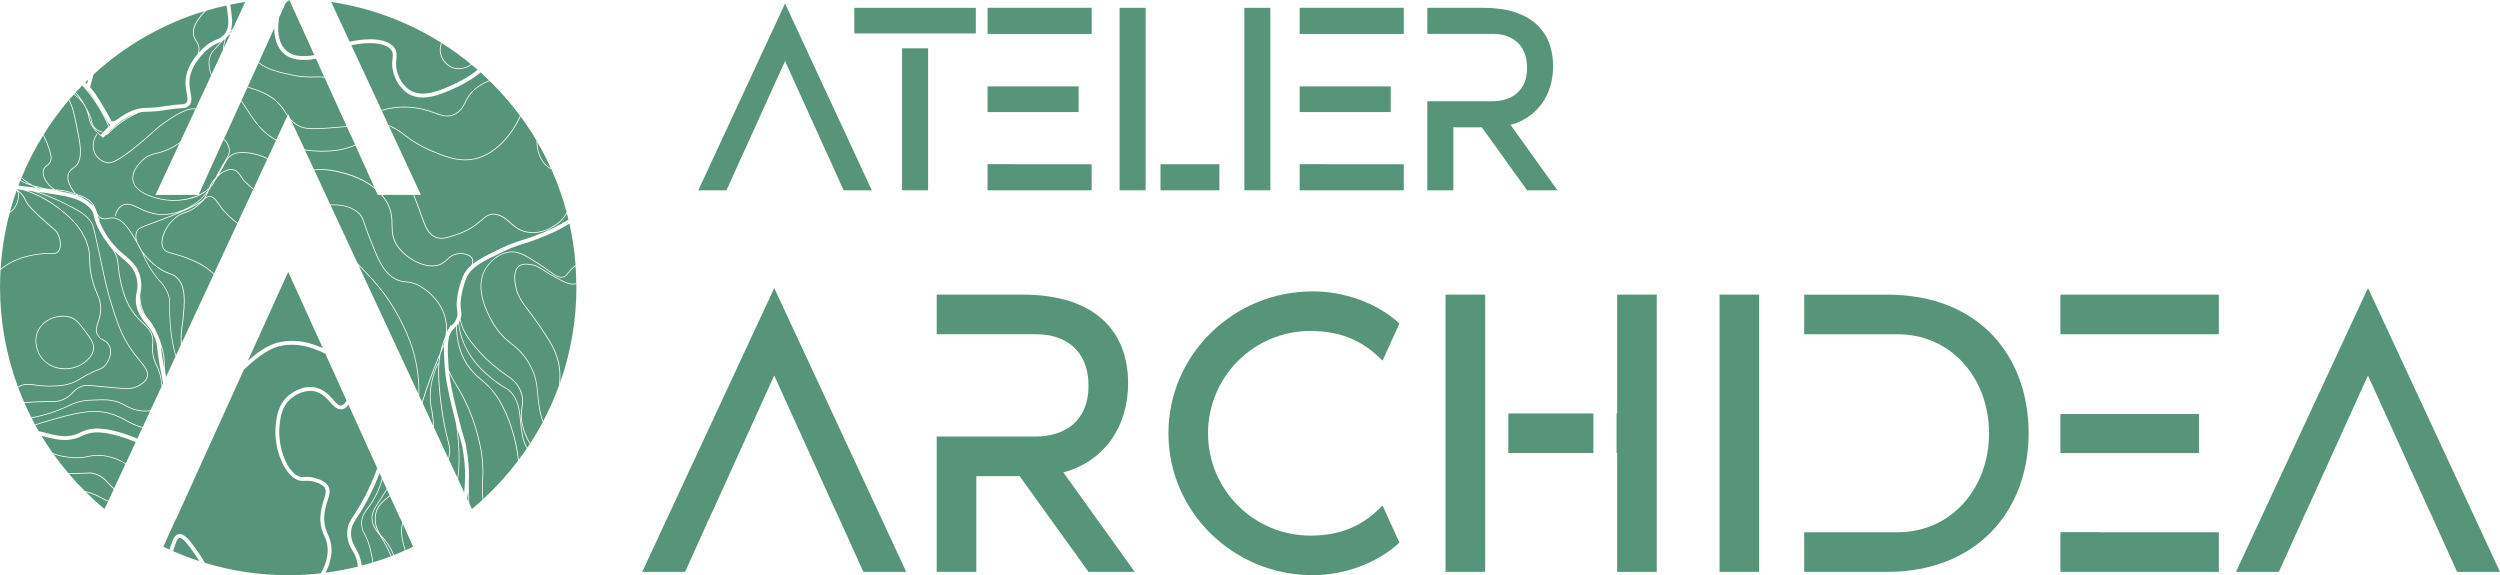 <?xml version="1.0" encoding="UTF-8"?><svg xmlns="http://www.w3.org/2000/svg" xmlns:xlink="http://www.w3.org/1999/xlink" viewBox="0 0 1123.59 258.51"><defs><style>.cls-1{fill:#57957a;}.cls-1,.cls-2{stroke-width:0px;}.cls-3,.cls-4{isolation:isolate;}.cls-2{fill:none;}.cls-5{clip-path:url(#clippath);}.cls-4{mix-blend-mode:multiply;}</style><clipPath id="clippath"><rect class="cls-2" width="259.06" height="258.5"/></clipPath></defs><g class="cls-3"><g id="Calque_2"><g id="Calque_3"><g id="Groupe_4691" class="cls-4"><g class="cls-5"><g id="Groupe_4688"><path id="Tracé_1690" class="cls-1" d="M182.28,247.26c1.13-.5,2.28-.99,3.4-1.52l-4.64-10.28c-.99,3.89.07,8,1.24,11.8"/><path id="Tracé_1691" class="cls-1" d="M167.52,234.44c.41,1.68,1.21,3.23,2.32,4.55.06.09.13.18.2.28-.59-.97-1.01-2.03-1.25-3.14-.45-1.87-.45-3.83,0-5.7.79-3.07,2.74-4.96,6.32-7.76l-1.16-2.55c-1.05,1.69-2,3.16-2.83,4.41-2.96,4.5-4.31,6.55-3.6,9.92"/><path id="Tracé_1692" class="cls-1" d="M80.5,240.05c1.17-.16,2.9.32,6.43,5.17,1.88,2.49,3.61,5.09,5.19,7.78,12.13,3.66,24.73,5.52,37.4,5.51,4.88,0,9.75-.28,14.6-.82,1.69-2.67,2.75-5.69,3.09-8.83.27-2.77-.24-5.56-1.47-8.05-1.32-2.73-1.92-5.75-1.74-8.78.19-2.51.71-4.98,1.54-7.36.89-2.82,1.3-4.36.25-5.72-1-1.02-2.25-1.76-3.63-2.13-1.63-.6-3.38-.84-5.11-.71-.64.04-1.29.02-1.93-.05-6.62-.89-12.37-13.76-11.18-25.05.36-3.5.97-9.35,5.93-13.43.96-.79,6.07-4.69,11.98-3.39,3.78.83,6.06,3.38,7.89,5.44,1.64,1.83,2.61,2.86,3.78,2.6,1.04-.4,1.85-1.23,2.22-2.27l-9.54-21.01c-1.8-.94-3.68-1.73-5.62-2.36-3.74-1.34-7.73-1.87-11.69-1.56-6.96.65-11.84,4.23-19.26,11.05l-30.48,67.18h-.12l-5.63,12.47c.92.44,1.87.84,2.81,1.26.08-.27.18-.56.26-.81,1.1-3.51,1.83-5.83,4.05-6.14"/><path id="Tracé_1693" class="cls-1" d="M146.31,257.39c4.9-.63,9.77-1.55,14.56-2.74h0c-.26-2.63-1.13-5.15-2.54-7.39-1.57-2.36-2.37-5.15-2.29-7.98.1-3.21,1.15-4.82,3.04-7.75,1.85-2.81,3.54-5.71,5.09-8.69,2.02-4.03,3.82-8.18,5.38-12.41l-12.95-28.54c-.62,1-1.59,1.73-2.72,2.03-2.22.48-3.79-1.27-5.45-3.13-1.75-1.96-3.74-4.19-6.97-4.9-5.23-1.15-9.99,2.61-10.51,3.04-4.41,3.63-4.97,9.04-5.31,12.27-1.08,10.27,4,22.39,9.69,23.15.55.05,1.1.07,1.65.03,1.96-.14,3.92.14,5.76.82,1.69.47,3.22,1.4,4.4,2.69,1.66,2.14.91,4.53.04,7.3-.79,2.24-1.28,4.57-1.46,6.93-.16,2.77.4,5.53,1.61,8.02,1.35,2.75,1.9,5.83,1.6,8.88-.3,2.94-1.2,5.79-2.63,8.37"/><path id="Tracé_1694" class="cls-1" d="M174.73,244.82c.95,1.45,1.76,3,2.42,4.61,1.62-.64,3.23-1.32,4.82-2.03-1.24-4-2.38-8.35-1.16-12.46l-.76-1.68h-.11l-4.66-10.27c-3.48,2.72-5.37,4.57-6.13,7.52-.44,1.82-.44,3.72,0,5.54.54,2.17,1.66,4.15,3.23,5.73.85.97,1.64,1.98,2.36,3.04"/><path id="Tracé_1695" class="cls-1" d="M141.13,154.95c.98.33,2.38.82,3.95,1.51l-15.55-34.26-18.13,39.96c6.16-5.38,10.83-8.26,17.33-8.86,4.2-.34,8.43.22,12.4,1.64"/><path id="Tracé_1696" class="cls-1" d="M85.54,246.24c-2.19-3.01-3.84-4.63-4.81-4.47-1.08.14-1.65,1.79-2.63,4.94-.1.32-.22.67-.32,1.01,3.86,1.68,7.81,3.18,11.86,4.49-1.28-2.05-2.69-4.02-4.1-5.96"/><path id="Tracé_1697" class="cls-1" d="M165.33,228.65c-1.44,1.96-2.39,3.25-2.62,5.85-.18,1.88.27,3.77,1.29,5.37,1.23,2.34,2.14,4.84,2.72,7.42.44,1.79.78,3.61,1.01,5.45,2.68-.83,5.32-1.74,7.92-2.73-.36-.79-.76-1.64-1.22-2.6-1.35-2.89-2.98-5.64-4.86-8.21-1.15-1.35-1.96-2.95-2.38-4.68-.74-3.51.73-5.74,3.65-10.18.85-1.3,1.85-2.83,2.95-4.6l-1.95-4.31c-.44,1.89-1.08,3.72-1.9,5.48-1.22,2.75-2.77,5.35-4.59,7.75"/><path id="Tracé_1698" class="cls-1" d="M175.98,249.87l.84-.32c-.65-1.58-1.44-3.1-2.38-4.54-.72-1.05-1.5-2.06-2.34-3.01-.34-.41-.68-.8-.99-1.2,1.37,2.06,2.58,4.22,3.63,6.45.46.96.86,1.81,1.24,2.62"/><path id="Tracé_1699" class="cls-1" d="M160.55,232.46c-1.89,2.93-2.68,4.14-2.76,6.86-.1,3.19.9,5,2.07,7.09,1.47,2.36,2.4,5.03,2.71,7.79,1.62-.43,3.24-.87,4.84-1.36-.23-1.84-.57-3.67-1.01-5.47-.57-2.56-1.48-5.03-2.7-7.35-1.04-1.66-1.5-3.61-1.32-5.56.24-2.69,1.26-4.08,2.68-6.02,1.81-2.38,3.34-4.96,4.56-7.69.89-1.87,1.55-3.83,1.98-5.86l-1.02-2.27c-1.42,3.75-3.04,7.43-4.85,11.01-1.57,3.03-3.29,5.98-5.17,8.83"/><path id="Tracé_1700" class="cls-1" d="M178.45,141.4c-5.45-9.93-11.5-16.15-16.83-21.64-.16-.17-.3-.31-.46-.47l26.94,57.91c.03-1.44.01-2.71-.03-3.75-.59-15.59-6.68-26.71-9.61-32.05"/><path id="Tracé_1701" class="cls-1" d="M206.95,143.27c.19.95.43,1.89.73,2.81.72,2.19,2.34,5.82,8,11.98,3.44,3.8,7.32,7.18,11.56,10.07,3.29,2.33,5.46,3.87,6.95,7.66.92,2.23,1.13,4.69.6,7.05-.5,2.73-.43,5.54.21,8.24.64,2.88,1.77,5.64,3.35,8.14,1.98-3.06,3.83-6.2,5.56-9.43-.48-1.4-.89-2.82-1.21-4.26-.57-2.72-.96-5.48-1.17-8.25-.42-4.42-.78-8.24-3.63-13.39-2.02-3.63-4.79-6.79-8.13-9.26-3.59-2.68-6.57-6.1-8.74-10.01-5.38-9.62-6.45-17.51-3.21-23.46,2.09-3.83,6.8-8.01,12.19-8.12h.21c3.31,0,5.96,1.64,11.13,4.85,2.12,1.31,3.85,2.57,5.24,3.59,2.94,2.14,4.72,3.42,6.66,2.82.71-.25,1.3-.74,1.66-1.4,1.03-1.44,2.31-2.7,3.77-3.71-.47-6.3-1.39-12.55-2.77-18.71-3.15,1.97-6.46,3.67-9.89,5.09-3.58,1.57-7.26,2.93-11,4.07-2.83.82-5.58,1.87-8.24,3.14l-1.21.58c-8.97,4.32-13.91,6.69-16.04,11.82-1.12,2.7-3.17,9.66-2.36,13.97.25,1.17.25,2.39,0,3.56-.05.21-.14.37-.2.56"/><path id="Tracé_1702" class="cls-1" d="M4.34,95.71c-2.17,8.21-3.53,16.62-4.06,25.1,3.09-2.45,6.63-4.27,10.42-5.36,2.9-.83,5.87-1.37,8.87-1.61,1.12-.05,2.06-.04,2.81-.03,1.75.03,2.7.04,3.5-.73,1.65-1.58,1.27-5.22-.04-7.83-.58-1.17-1.12-1.63-3.13-3.35-.47-.4-1.01-.86-1.65-1.42-6.99-6.08-8.35-8.11-8.87-8.87-.49-.71-.91-1.45-1.27-2.24-.28-.65-.66-1.24-1.13-1.77-.48-.56-1.01-1.07-1.58-1.52.72,2.12-.04,5.06-1.35,7.12-.63,1.03-1.5,1.88-2.53,2.49"/><path id="Tracé_1703" class="cls-1" d="M215.37,199.18c-1.11-5.22-2.72-10.32-4.81-15.23-1.65-3.8-3.57-7.49-5.73-11.02-1.1-1.79-2.1-3.63-3-5.53.45,3.95,1.4,8.94,3.71,18.28,1.79,7.24,2.61,9.9,3.11,11.5.41,1.25.72,2.53.92,3.82,1.02,5.54,1.39,11.18,1.11,16.81.12,2.83.19,5.64.23,8.43l1.18,2.54c1.64-1.36,3.24-2.77,4.82-4.21-.31-2.92-.36-5.86-.16-8.78.39-5.57-.07-11.18-1.36-16.61"/><path id="Tracé_1704" class="cls-1" d="M48.54,225.42c-1.25-.56-2.28-1.09-3.24-1.59-2.11-1.19-4.37-2.1-6.72-2.69,2.7,2.66,5.48,5.23,8.39,7.65l1.57-3.37Z"/><path id="Tracé_1705" class="cls-1" d="M48.77,217.49c-1.66-1.79-3.38-3.64-6.75-4.53-.89-.23-1.81-.28-2.72-.16-1.14.06-2.87.15-6.07.17h-2.27c2.27,2.66,4.64,5.22,7.12,7.69h0c2.59.59,5.07,1.55,7.38,2.86.95.5,1.98,1.03,3.23,1.59l2.47-5.31c-.85-.71-1.65-1.48-2.39-2.31"/><path id="Tracé_1706" class="cls-1" d="M209.94,224.17l.6,1.28c-.03-1.54-.06-3.09-.11-4.64-.12,1.1-.29,2.23-.49,3.36"/><path id="Tracé_1707" class="cls-1" d="M36.73,195.97c-3.09,1.54-6.59,2.11-10.01,1.62-2.2-.26-4.38-.71-6.51-1.34-.56-.15-1.08-.29-1.6-.42,1.6,2.64,3.26,5.23,5.03,7.74.09.04.18.06.27.1,2.48.94,5.08,1.52,7.73,1.73,2.68.33,5.39.19,8.02-.42,2.11-.51,4.29-.64,6.44-.38,3.46.37,6.79,1.49,9.78,3.26.22.12.44.24.67.35l4.44-9.53c-4.61-1.89-10.59-3.93-15.76-4.29-2.92-.29-5.87.26-8.49,1.59"/><path id="Tracé_1708" class="cls-1" d="M46.07,204.93c-2.12-.25-4.26-.13-6.33.38-2.66.61-5.41.76-8.12.42-2.6-.2-5.16-.76-7.6-1.67,2.1,2.95,4.32,5.8,6.67,8.55.78,0,1.61.01,2.55,0,3.19-.02,4.91-.11,6.05-.17.95-.13,1.91-.07,2.83.17,3.47.91,5.22,2.8,6.91,4.62.71.79,1.47,1.53,2.28,2.22l5.09-10.94c-.23-.12-.46-.24-.69-.36-2.95-1.76-6.24-2.86-9.65-3.23"/><path id="Tracé_1709" class="cls-1" d="M257.55,127.86c-2.33,0-4.44-1.14-8.36-3.26-1.92-1.04-3.33-1.96-4.59-2.77-2.34-1.53-3.89-2.53-6.6-2.83-1.38-.15-3.27-.36-4.69.77-2.39,1.9-1.77,6.24-1.54,7.87.71,5.02,2.96,7.99,6.37,12.49,1.43,1.9,3.06,4.04,4.85,6.71l.03.05c3.81,5.7,5.72,8.56,7.22,12.84,1.41,3.96,1.91,8.19,1.46,12.38,4.89-13.85,7.38-28.44,7.36-43.13,0-.44-.03-.87-.03-1.31-.3.08-.6.14-.91.17-.19.01-.39.02-.57.02"/><path id="Tracé_1710" class="cls-1" d="M199.56,155.45c-.48,1.08-.96,2.15-1.42,3.23-.03.11-.06.23-.08.34-.44,2.06-1.78,8.35.8,25.64.63,4.56,1.53,9.08,2.7,13.53.73,2.79,1,3.83.52,6.6-.09.52-.23,1.09-.37,1.65l3.88,8.33c.95-6.36.73-14.56-.67-24.59-.31-1.18-.64-2.51-1.04-4.09-3.01-12.17-3.74-17.06-4.04-21.84-.2-3.18-.37-6.16-.27-8.81"/><path id="Tracé_1711" class="cls-1" d="M205.3,146.33c.12,6.79,1.71,12.63,4.77,17.37,1.75,2.59,3.88,4.89,6.33,6.83,3.23,2.57,5.99,5.7,8.13,9.24,2.37,4.06,4.26,8.39,5.64,12.89,1.48,4.54,2.48,9.23,2.97,13.98,1.25-1.66,2.45-3.35,3.62-5.06-1.02-1.74-1.73-3.64-2.11-5.63-.41-2.16-.7-4.35-.87-6.54-.48-4.99-.94-9.71-4.7-13.45-.56-.57-1.21-1.05-1.92-1.4-.99-.54-1.95-1.14-2.87-1.79-8.65-5.94-14.34-13-16.93-20.97-.66-2.09-1.12-4.24-1.38-6.42-.2.33-.43.64-.66.94"/><path id="Tracé_1712" class="cls-1" d="M255.18,123.1c-.41.71-1.06,1.25-1.83,1.51-2.11.66-3.94-.67-6.97-2.87-1.46-1.06-3.11-2.26-5.22-3.57-5.12-3.17-7.75-4.8-10.96-4.8h-.19c-5.26.11-9.86,4.19-11.9,7.94-3.18,5.83-2.1,13.61,3.21,23.12,2.15,3.88,5.1,7.26,8.65,9.92,3.38,2.5,6.18,5.69,8.21,9.36,2.89,5.21,3.25,9.06,3.67,13.52.21,2.76.6,5.5,1.17,8.21.29,1.32.65,2.63,1.08,3.92,2.76-5.21,5.16-10.61,7.17-16.15h0c.3-4.01.58-7.8-1.36-13.37-1.48-4.24-3.38-7.09-7.18-12.76l-.03-.04c-1.78-2.66-3.4-4.81-4.84-6.7-3.44-4.54-5.71-7.54-6.44-12.65-.24-1.69-.88-6.17,1.67-8.19,1.53-1.21,3.58-.99,4.94-.84,2.78.31,4.36,1.33,6.75,2.88,1.24.81,2.65,1.73,4.56,2.76,3.87,2.09,5.95,3.21,8.2,3.21.18,0,.36,0,.54-.02.31-.03.62-.09.93-.18-.03-2.59-.15-5.17-.33-7.72-.74.53-1.43,1.13-2.07,1.77-.52.55-1.01,1.13-1.45,1.74"/><path id="Tracé_1713" class="cls-1" d="M199.74,153.13c-.42,1.17-.78,2.34-1.1,3.53.32-.73.63-1.46.97-2.19.03-.46.08-.9.13-1.34"/><path id="Tracé_1714" class="cls-1" d="M203.83,147.85c-3.12,2.82-2.71,9.37-2.28,16.3.04.67.1,1.34.16,2.03.96,2.28,2.1,4.48,3.42,6.57,2.17,3.55,4.1,7.24,5.75,11.06,2.1,4.93,3.71,10.05,4.83,15.29,1.3,5.46,1.76,11.1,1.37,16.7-.19,2.83-.14,5.67.14,8.49,5.71-5.27,10.93-11.04,15.61-17.24-.48-4.86-1.48-9.65-3-14.29-1.37-4.47-3.25-8.77-5.61-12.82-2.12-3.5-4.85-6.6-8.06-9.15-2.48-1.96-4.63-4.28-6.4-6.9-3.04-4.71-4.64-10.49-4.81-17.18-.36.4-.74.77-1.14,1.13"/><path id="Tracé_1715" class="cls-1" d="M201.21,198.28c-1.17-4.47-2.07-9-2.71-13.57-1.62-10.89-1.7-17.44-1.42-21.32-1.43,2.94-2.46,6.06-3.06,9.28-.71,3.85-.64,7.8.2,11.62.5,2.55.75,5.14.77,7.74l6.46,13.9c.09-.4.2-.82.26-1.19.47-2.7.2-3.72-.51-6.46"/><path id="Tracé_1716" class="cls-1" d="M205.82,215.32l2.79,6c.74-6.68.49-13.42-.75-20.03-.19-1.22-.48-2.43-.87-3.6-.3-.97-.73-2.35-1.4-4.87,1.12,9.1,1.19,16.59.23,22.49"/><path id="Tracé_1717" class="cls-1" d="M190.01,180.72c-.04.13-.07.24-.11.37l4.74,10.19c-.06-2.32-.32-4.64-.75-6.93-.84-3.86-.91-7.85-.19-11.74.62-3.36,1.71-6.62,3.23-9.68l.2.1c.1-1.2.23-2.12.35-2.83-2.84,6.71-5.33,13.56-7.46,20.53"/><path id="Tracé_1718" class="cls-1" d="M206.25,144.94c.25,2.3.73,4.56,1.43,6.76,2.57,7.9,8.22,14.89,16.8,20.79.92.64,1.87,1.23,2.84,1.77.75.37,1.42.87,2,1.46,3.85,3.83,4.31,8.61,4.8,13.66.17,2.18.46,4.35.87,6.5.36,1.89,1.03,3.7,1.99,5.37.39-.57.77-1.15,1.14-1.73-1.64-2.57-2.82-5.41-3.47-8.39-.65-2.74-.72-5.59-.21-8.36.51-2.3.31-4.7-.58-6.87-1.46-3.69-3.59-5.21-6.83-7.5-4.26-2.9-8.16-6.29-11.61-10.11-5.7-6.22-7.33-9.89-8.07-12.11-.25-.77-.43-1.56-.61-2.34-.14.37-.3.74-.49,1.09"/><path id="Tracé_1719" class="cls-1" d="M20.98,74.28c.77-.49,1.35-1.23,1.65-2.09.35-1.05.33-2.15-.8-5.51-.59-1.83-1.33-3.62-2.21-5.33-.09-.18-.17-.33-.25-.49-3.73,6.01-6.95,12.32-9.65,18.87,1.53,1.34,3.2,2.52,4.98,3.51,1.07.31,2.18.6,3.31.89,2,.53,4.05.86,6.11.99-3.08-2.03-5.69-6.03-4.72-8.91.29-.8.84-1.47,1.56-1.93"/><path id="Tracé_1720" class="cls-1" d="M49.69,58.7c.33-.32.69-.67,1.09-1.04,2.84-2.48,5.98-4.6,9.33-6.33-3.79,1.46-7.83,4.41-12.07,8.83.58-.45,1.13-.94,1.65-1.47"/><path id="Tracé_1721" class="cls-1" d="M48.44,54.94c-.35-.8-1.66-3.17-3.15-5.69,1.41,2.42,2.66,4.93,3.74,7.51.23-.22.46-.43.69-.64-.57-.2-1.04-.63-1.28-1.19"/><path id="Tracé_1722" class="cls-1" d="M29.3,91.37c6.31,3.22,9.79,4.99,12.12,8.9.69,1.17,1.49,4.8,3.23,12.9.47,2.21.81,3.8,1.09,5.16.44,2.11.75,3.64,1.32,6.08l.23.99c.52,2.28,1.3,5.72,2.18,8.64,2.8,9.31,5.02,16.66,10.42,24.04,1.01,1.38,2.02,2.6,2.9,3.68,2.48,3.01,4.28,5.2,3.55,7.71-.66,2.28-2.98,3.53-4.1,4.12-2.86,1.53-5.39,1.37-11.35.82-2.83-.26-5-.47-6.68-.63-5.16-.5-5.71-.55-6.9-.18-1.76.54-3.33,1.57-4.52,2.98-1.37,1.57-3.13,2.76-5.11,3.45-1.57.55-3.24.76-4.9.62-1.57,0-3.71,0-7.19.19-1.75.09-3.26.18-4.6.27.97,2.2,2,4.37,3.08,6.5,1.86-.35,3.92-.81,6.28-1.48,3.47-.97,6.85-2.23,10.11-3.77,3.09-1.62,6.51-2.53,10-2.66,6.1-.3,10.12-.51,14.54,1.62.49.24.97.49,1.47.77,2.22,1.36,4.71,2.19,7.3,2.43,1.3.13,2.6.08,3.88-.17l4.94-10.61c-.1-1.98-.43-3.95-.97-5.86-.38-1.27-.87-2.5-1.45-3.69-.96-1.86-1.56-3.89-1.77-5.98-.15-1.22-.14-2.46.03-3.68.15-.9.13-1.83-.03-2.73-.53-2.9-2.12-4.4-4.13-6.28-1.39-1.26-2.69-2.62-3.86-4.08-4.29-5.45-5.59-11.4-6.46-15.33-.43-2-.73-4.02-.9-6.06-.28-2.83-.49-4.88-2.28-7.54-.43-.63-.89-1.23-1.38-1.81-.44-.54-.9-1.1-1.39-1.81-.97-1.31-1.85-2.67-2.65-4.08-1.43-2.38-2.49-4.95-3.15-7.64-.26-1.63-1.08-3.12-2.32-4.2-4.22-4.04-10.65-5.08-23-6.71,4.27,1.38,8.43,3.09,12.43,5.12"/><path id="Tracé_1723" class="cls-1" d="M42.18,92.92c-.09-.17-.15-.34-.26-.51-1.51-2.48-3.93-3.63-7.16-4.75.15.15.3.3.46.43,2.17.8,4.15,2.02,5.84,3.6.4.38.77.79,1.12,1.22"/><path id="Tracé_1724" class="cls-1" d="M38.59,39.69c-.34-.37-.69-.74-1.06-1.12.35.39.69.79,1.04,1.19l.02-.07"/><path id="Tracé_1725" class="cls-1" d="M34.16,41.6c2.86,2.95,4.69,6.79,6.03,9.59.15.31.29.61.43.9.26.61.46,1.25.59,1.9.19,1.38.81,2.67,1.78,3.67.89.79,1.97,1.33,3.14,1.57l-.08.34c-1.22-.25-2.36-.82-3.29-1.65-1.02-1.05-1.68-2.4-1.88-3.85-.12-.63-.31-1.24-.57-1.83-.14-.29-.28-.59-.43-.89-.05-.09-.1-.21-.15-.31.11.42.23.85.33,1.27.36,2.3,1.38,4.44,2.94,6.16l.34.37c.56.67,1.21,1.25,1.94,1.72,1.17-1.3,2.33-2.46,3.47-3.55-1.25-3.03-2.73-5.97-4.43-8.77-1.7-2.77-3.61-5.41-5.71-7.89l-.2-.05.03-.14c-.44-.52-.88-1.04-1.34-1.53-.06-.07-.12-.13-.18-.19-.98,1-1.94,2.02-2.89,3.06.04.04.07.07.11.11"/><path id="Tracé_1726" class="cls-1" d="M189.75,129.41c-2.19-1.52-4.75-2.41-7.41-2.57-2.26-.09-4.45-.88-6.25-2.26-4.54-3.32-6.53-8.41-10.5-18.55-.83-2.13-1.38-3.74-1.83-5.03-.96-2.8-1.36-3.96-2.94-5.35-3.61-3.17-8.71-3.53-12.23-3.39l12.12,26.06,1.14,1.18c5.36,5.51,11.43,11.75,16.89,21.72,2.95,5.37,9.07,16.53,9.66,32.2.05,1.2.06,2.72,0,4.45l1.27,2.72c2.3-7.5,5.01-14.86,8.13-22.05.55-2.43,1.29-4.82,2.22-7.13.08-.34.18-.65.28-.96.31-2.23.25-4.5-.18-6.71-1.61-7.96-7.79-12.68-10.37-14.35"/><path id="Tracé_1727" class="cls-1" d="M50.02,54.24c.1.22.2.27.31.3.81,0,1.59-.29,2.2-.82l.03.04c4.65-3.54,9.09-5.32,13.22-5.28,2.87-.04,5.73-.31,8.55-.8,2.47-.42,4.97-.69,7.47-.81.67.03,1.32-.18,1.85-.58.87-.78.65-2.23.24-4.53-.31-1.47-.48-2.96-.53-4.46-.04-5.4,2.85-10.01,5.49-13.1.32-.81.46-1.68.42-2.56-.1-1.14-.52-2.22-1.22-3.13-.54-.74-.94-1.58-1.19-2.46-.89-3.55,1.8-7.08,3.24-8.98.57-.75,1.2-1.45,1.89-2.1-18.58,5.63-35.65,15.37-49.95,28.5-.51,1.89-1.02,3.79-1.55,5.73.83.95,1.56,1.84,2.13,2.62,2.7,3.99,5.17,8.13,7.39,12.41"/><path id="Tracé_1728" class="cls-1" d="M36.24,44.76c-.69-1.04-1.47-2.01-2.32-2.91-.03-.04-.06-.06-.1-.1-.17.19-.34.37-.51.56,1.06.72,2.04,1.54,2.94,2.45"/><path id="Tracé_1729" class="cls-1" d="M103.28,67.42c.09,1.36-.31,2.32-1.34,4.1.51-.72,1.14-1.34,1.88-1.83,2.18-1.44,5.37-1.72,9.77-.83,2.33.45,4.59,1.22,6.7,2.31l3.75-8.05c-1.46-.81-2.86-1.75-4.17-2.79-3.9-3.15-6.37-6.94-11.28-14.5-.08-.11-.14-.22-.22-.33l-6.92,15.25h-.06l-.73,1.63c1.46,1.3,2.4,3.09,2.62,5.04"/><path id="Tracé_1730" class="cls-1" d="M100.44,74.06c-.14.23-.25.43-.4.68-1.07,1.83-1.8,3.17-2.34,4.21,1.24-2.09,2.03-3.54,2.04-3.57.19-.36.37-.7.54-1.02.06-.11.11-.19.16-.3"/><path id="Tracé_1731" class="cls-1" d="M24.78,85.51c-.42-.03-.84-.05-1.28-.09.53.08,1.05.16,1.56.24-.1-.05-.19-.1-.28-.15"/><path id="Tracé_1732" class="cls-1" d="M104.74,76.09c1.85.33,2.87,1.86,3.87,3.33.52.85,1.14,1.63,1.84,2.33,1.16,1.06,2.31,2.11,3.46,3.12l6.23-13.39c-2.09-1.07-4.32-1.84-6.62-2.28-4.29-.87-7.41-.61-9.51.78-1.54,1.02-2.21,2.27-3.42,4.54-.17.32-.35.66-.54,1.02-.01.02-.65,1.19-1.65,2.9,1.47-1.22,3.85-2.8,6.35-2.35"/><path id="Tracé_1733" class="cls-1" d="M135.3,56.83c3.18,1.34,8.53.89,19.19-.01.46-.04.86-.08,1.28-.12l-9.89-21.79c-1.37-.19-2.75-.24-4.12-.15-3.55.16-7.11-.13-10.58-.89-5.33-1.13-11.18-2.4-14.99-5.58l-4.82,10.61c.74.33,1.57.6,2.49.91,2.14.65,4.22,1.51,6.19,2.57,3.52,1.88,6.44,4.71,8.43,8.16.27.42.54.83.82,1.23l.22-.48.95,2.05c1.29,1.54,2.95,2.74,4.82,3.48"/><path id="Tracé_1734" class="cls-1" d="M6.58,93.04c1.4-2.2,2.16-5.41,1.05-7.41-.04-.03-.09-.07-.14-.11-1.13,3.18-2.14,6.41-3.03,9.69.86-.56,1.58-1.3,2.12-2.17"/><path id="Tracé_1735" class="cls-1" d="M68.74,158.16c.21,2.05.8,4.04,1.74,5.87.59,1.2,1.08,2.45,1.47,3.74.49,1.74.8,3.52.93,5.31l.41-.89c-.49-2.38-.98-5.03-1.56-8.22-.63-3.46-.87-5.62-1.04-7.2-.09-1.89-.54-3.75-1.31-5.48-.92-2.1-2.17-4.04-3.72-5.73-1.5-1.62-2.69-3.5-3.52-5.54-1.16-2.71-1.41-5.71-.72-8.57.52-2.24.48-4.57-.11-6.79-1.11-4.16-3.36-6.07-6.22-8.49-1.15-.98-2.42-2.06-3.75-3.41,1.56,2.5,1.78,4.51,2.05,7.23.17,2.02.47,4.03.9,6.02.86,3.9,2.15,9.8,6.39,15.19,1.17,1.45,2.45,2.8,3.83,4.04,2.06,1.93,3.69,3.46,4.24,6.47.17.94.19,1.89.03,2.83-.17,1.2-.18,2.41-.03,3.61"/><path id="Tracé_1736" class="cls-1" d="M76.77,146.92c.35,4.34,1.12,8.63,2.32,12.81l2.24-4.82c-.1-1.32-.13-2.64-.09-3.96.03-1.37.16-2.74.39-4.1.13-.82.27-1.74.41-3.14.71-7.15,1.32-13.3-1.58-17.55-1-1.48-2.5-2.54-4.23-2.99-2.24-.78-4.32-1.93-6.18-3.4-2.09-1.65-3.97-3.54-5.62-5.63.12.27.23.54.34.79.64,1.6,1.42,3.14,2.32,4.61,1.39,2.37,3.01,4.61,4.84,6.66,1.29,1.36,2.37,2.91,3.2,4.59,1.32,2.71,1.3,4.22,1.28,7.21-.05,2.98.07,5.95.34,8.92"/><path id="Tracé_1737" class="cls-1" d="M67.62,145.21c-.4-.56-.78-1.02-1.13-1.45-.85-.95-1.56-2.02-2.1-3.18-.84-1.8-1.38-3.73-1.61-5.7.02,1.55.35,3.08.97,4.5.76,1.87,1.86,3.58,3.24,5.06.2.24.42.5.63.76"/><path id="Tracé_1738" class="cls-1" d="M73.22,159.02c-.24-1.23-.58-2.47-.95-3.71.05.4.1.81.15,1.29.17,1.56.41,3.68,1.02,7.06.09.51.17.96.26,1.44-.07-.92-.07-1.56-.07-2.14.02-1.32-.12-2.64-.41-3.93"/><path id="Tracé_1739" class="cls-1" d="M43.09,59.08l-.34-.36c-1.6-1.77-2.65-3.97-3.03-6.33-.25-1.15-.59-2.27-1.02-3.37-1.21-2.65-3.15-4.9-5.6-6.48-.68.75-1.35,1.51-2.02,2.28,1.72,2.64,2.6,6.97,3.93,13.72,1.25,6.35,2.54,12.9-.85,16.23-.39.37-.81.71-1.25,1.01-.85.5-1.52,1.25-1.92,2.14-1.08,2.67.79,5.74,1.58,7.05.46.75.99,1.45,1.59,2.1,3.67,1.23,6.38,2.39,8.06,5.15.48.82.87,1.69,1.16,2.6.46,1.29.82,2.31,1.99,2.96.92.46,1.98.54,2.95.21.85-.21,1.73-.29,2.6-.23,4.11.39,7.03,4.7,10.17,10.05-.32-1.15-.29-2.38.09-3.51.67-1.78,2.09-2.31,7.4-4.25,1.13-.42,2.43-.89,3.95-1.47,4.66-1.76,8.13-3.19,10.76-4.37-3.83,1.84-8.08,2.63-12.32,2.3-3.01-.43-5.92-1.39-8.6-2.83-2.87-1.37-5.14-2.45-7.36-1.21-1.46.82-2.51,2.4-3.13,4.71l-.33-.09c.64-2.4,1.75-4.06,3.3-4.93,2.38-1.33,4.72-.22,7.68,1.2,2.64,1.43,5.51,2.37,8.48,2.8,7.91.86,17.69-3.69,22.33-10.37.07-.09.12-.18.19-.27l.1-.25c-4.11,3.67-10.22,4.98-15.45,4.98-1.06,0-2.13-.06-3.18-.17-4.87-.52-14.37-3.07-15.41-8.97-.34-1.91.09-5.03,4.06-8.99,2.34-2.34,4.3-2.82,6.77-3.44,2.72-.58,5.32-1.6,7.72-3.01,1-.58,1.95-1.23,2.87-1.94l6.8-14.61c-1.66-.24-4.7.02-11.89,4.8-2.7,1.79-5.24,3.81-7.6,6.02-1.58,1.41-3.36,3.01-6.03,5.21-8.32,6.84-11.53,8.21-13.5,8.21-.38,0-.75-.05-1.11-.14-2.8-.76-4.99-2.95-5.75-5.74-.58-2.58.02-5.29,1.64-7.38l.27.21c-1.56,2.01-2.13,4.6-1.58,7.08.75,2.67,2.83,4.75,5.5,5.49,1.79.44,4.36.18,14.31-7.99,2.67-2.2,4.45-3.79,6.02-5.2,2.38-2.23,4.93-4.25,7.64-6.05,7.34-4.88,10.47-5.1,12.17-4.85h.07s6.96-14.96,6.96-14.96c-1.17-2.57-1.45-5.46-.8-8.21.54-1.89,2.17-3.7,5.29-6.9-.42.2-.83.38-1.25.54-1.65.6-3.19,1.5-4.52,2.65-2.01,1.68-8.58,7.73-8.52,15.39.05,1.4.21,2.79.5,4.16.43,2.4.84,4.67-.78,6.13-.83.69-1.88,1.05-2.96,1.02-2.44.12-4.86.38-7.27.79-2.92.52-5.87.79-8.84.82h-.24c-1.01.01-2.01.14-2.99.37-.11.04-.22.08-.32.12-4.07,1.84-7.84,4.26-11.19,7.2-.4.36-.76.71-1.09,1.03-.75.86-1.67,1.57-2.7,2.08-.3.33-.6.62-.9.96l-1.29-1.15h.01c-.73-.5-1.39-1.08-1.96-1.75"/><path id="Tracé_1740" class="cls-1" d="M94.19,88.14h.09c1.83.05,2.98,1.72,4.44,3.84.41.6.84,1.21,1.31,1.85,2.01,2.37,4.28,4.5,6.76,6.36l6.97-14.98c-1.17-1.04-2.35-2.12-3.54-3.2-.72-.72-1.36-1.52-1.89-2.39-1-1.48-1.94-2.88-3.64-3.19-2.85-.53-5.6,1.82-6.84,2.95-.51.87-1.09,1.81-1.73,2.83-.23.47-.52.91-.85,1.32-.47.71-.95,1.43-1.44,2.16-.44,1.19-1.02,2.32-1.72,3.37.55-.56,1.3-.89,2.08-.92"/><path id="Tracé_1741" class="cls-1" d="M246.96,75.31c.21.13.41.2.61.3-1.83-4.04-3.86-7.98-6.1-11.81.09,4.49,1.91,9.29,5.49,11.51"/><path id="Tracé_1742" class="cls-1" d="M50.89,98.12c-.84-.06-1.68.02-2.5.22-1.05.35-2.2.26-3.19-.24-.54-.3-.99-.74-1.31-1.27.12.45.25.94.41,1.47v-.36h.35c0,.19,0,.47,0,.8,0,.27.05.54.08.81.58,1.52,1.29,2.98,2.11,4.38,2.38,4.22,5.56,7.93,9.38,10.92,2.96,2.51,5.52,4.68,6.77,9.36.66,2.46.71,5.04.15,7.52-.06.32-.11.63-.16.94.03,2.68.62,5.32,1.74,7.75.53,1.13,1.22,2.17,2.05,3.1,1.08,1.26,2.01,2.64,2.77,4.12.24.45.45.93.67,1.39.26.48.52.97.77,1.55.27.61.51,1.24.71,1.89.8,2.1,1.43,4.26,1.88,6.47.3,1.31.44,2.65.42,4,0,1.62.13,3.24.39,4.85.08.56.16,1.08.24,1.6l4.27-9.18c-.03-.11-.06-.22-.09-.34-1.21-4.22-2-8.55-2.35-12.93-.28-2.98-.4-5.96-.35-8.95.03-2.94.04-4.41-1.24-7.05-.82-1.66-1.88-3.18-3.15-4.52-1.84-2.07-3.48-4.32-4.88-6.71-.91-1.48-1.7-3.04-2.34-4.65-.29-.69-.6-1.41-1.05-2.33-.75-1.07-1.38-2.23-1.88-3.44-3.39-5.86-6.39-10.78-10.66-11.18"/><path id="Tracé_1743" class="cls-1" d="M94.98,83.33c.28-.43.56-.87.83-1.28.11-.21.22-.44.35-.73.05-.11.11-.24.17-.37-.69.83-1.27,1.76-1.7,2.75.1-.11.22-.2.31-.32l.04-.05"/><path id="Tracé_1744" class="cls-1" d="M68.7,100.38c-5.18,1.9-6.58,2.42-7.19,4.05-.47,1.54-.35,3.2.32,4.67l.46.79c.66,1.14,1.11,2.01,1.48,2.75,1.83,2.58,4.03,4.89,6.52,6.85,1.83,1.45,3.88,2.59,6.09,3.35,1.79.48,3.35,1.58,4.39,3.12,2.97,4.35,2.35,10.57,1.64,17.76-.14,1.42-.28,2.36-.41,3.17-.23,1.34-.36,2.7-.39,4.06-.04,1.26,0,2.32.05,3.28l14.36-30.88c-3.87-4.11-9.86-6.39-13.04-7.58-1.65-.61-3.33-1.13-5.04-1.56-2.42-.64-3.88-1.03-4.69-2.53-2.22-4.12,1.72-11.4,6.48-14.68,1.05-.72,2.2-1.27,3.41-1.63,1.67-.51,3.23-1.32,4.62-2.38.77-.57,1.5-1.19,2.19-1.85-2.17,1.47-6.76,3.8-17.29,7.77-1.51.57-2.82,1.05-3.95,1.47"/><path id="Tracé_1745" class="cls-1" d="M96.84,79.87c.56-1.13,1.42-2.76,2.9-5.3.39-.67.74-1.26,1.05-1.78,1.63-2.74,2.24-3.76,2.13-5.35-.21-1.82-1.07-3.5-2.43-4.73l-11.23,24.87c1.74-.79,3.33-1.87,4.69-3.21.62-1.69,1.6-3.23,2.88-4.51"/><path id="Tracé_1746" class="cls-1" d="M19.88,84.9c-.6-.12-1.23-.26-1.95-.44-.59-.15-1.17-.3-1.75-.45.09.04.18.09.26.13.36.17.74.3,1.1.45.8.11,1.59.21,2.34.31"/><path id="Tracé_1747" class="cls-1" d="M120.08,60.06c1.29,1.02,2.66,1.94,4.1,2.74l4.96-10.67c-.32-.46-.63-.93-.94-1.41-1.97-3.41-4.85-6.19-8.32-8.04-1.95-1.05-4.01-1.9-6.13-2.55-.93-.31-1.77-.59-2.53-.92l-2.69,5.92.33.51c4.89,7.53,7.34,11.3,11.21,14.42"/><path id="Tracé_1748" class="cls-1" d="M78.3,65.97c-2.42,1.43-5.06,2.46-7.81,3.05-2.42.6-4.33,1.08-6.61,3.35-3.87,3.86-4.29,6.85-3.97,8.69,1,5.7,10.32,8.18,15.11,8.69,4.85.54,9.76-.21,14.24-2.15h-19.38l10.8-23.21c-.77.57-1.57,1.1-2.39,1.59"/><path id="Tracé_1749" class="cls-1" d="M104.27,13.69c-.26.24-.53.47-.79.71-.09.21-.21.42-.32.62.31-.28.59-.54.85-.77l.26-.57Z"/><path id="Tracé_1750" class="cls-1" d="M90.39,7.3c-1.41,1.86-4.03,5.3-3.18,8.69.24.85.63,1.64,1.14,2.36.73.96,1.17,2.1,1.27,3.3.03.66-.05,1.31-.22,1.95.96-1.07,2-2.07,3.11-3,1.48-1.27,3.17-2.26,5-2.93,1.13-.35,2.15-.98,2.97-1.83,2.85-2.98,2.28-6.9,1.48-12.33-.05-.33-.1-.7-.15-1.04-3.04.66-6.05,1.41-9,2.28-.89.76-1.7,1.62-2.41,2.56"/><path id="Tracé_1751" class="cls-1" d="M39.22,40.51c1.63,1.97,3.14,4.03,4.53,6.18-.93-1.51-1.83-2.9-2.52-3.84-.49-.68-1.13-1.47-1.86-2.3l-.15-.04Z"/><path id="Tracé_1752" class="cls-1" d="M39.12,37.72c.18-.68.36-1.34.54-2.01-.43.42-.85.85-1.28,1.27.24.25.5.49.73.74"/><path id="Tracé_1753" class="cls-1" d="M32.39,86.87c-2.19-.75-4.47-1.2-6.79-1.32.26.12.53.22.79.32,2.71.41,5.38,1.05,7.98,1.9-.14-.13-.28-.24-.41-.39-.51-.17-1.03-.34-1.58-.52"/><path id="Tracé_1754" class="cls-1" d="M94.44,25.71c-.62,2.56-.38,5.26.66,7.68l4.99-10.73c.17-1.7.49-3.37.95-5.01-.17.14-.33.27-.49.39-3.68,3.75-5.54,5.69-6.11,7.68"/><path id="Tracé_1755" class="cls-1" d="M103.66,3.25c.6,4.06,1.08,7.5.07,10.45.29-.27.6-.53.9-.8l5.6-12.02c-2.26.34-4.5.75-6.73,1.21.06.39.11.79.17,1.16"/><path id="Tracé_1756" class="cls-1" d="M30.66,77.8c.42-.96,1.14-1.76,2.04-2.29.43-.29.83-.62,1.21-.98,3.26-3.21,1.99-9.66.75-15.9-1.31-6.66-2.17-10.92-3.82-13.52-4.13,4.85-7.89,10-11.26,15.41.1.22.21.44.34.68.89,1.73,1.64,3.53,2.23,5.38,1.16,3.46,1.18,4.61.8,5.73-.32.93-.94,1.72-1.77,2.25-.66.41-1.17,1.03-1.44,1.76-.94,2.78,1.7,6.7,4.74,8.63.13.08.27.14.39.22h.12c2.55.09,5.07.55,7.48,1.37l1.06.35c-.47-.53-.89-1.1-1.26-1.7-.83-1.38-2.76-4.55-1.62-7.38"/><path id="Tracé_1757" class="cls-1" d="M22.77,180.31c3.7.31,7.32-1.17,9.76-3.96,1.23-1.45,2.85-2.51,4.67-3.07,1.27-.4,1.82-.34,7.04.16,1.68.16,3.85.38,6.68.63,5.88.54,8.38.7,11.15-.78,1.08-.57,3.31-1.77,3.93-3.91.68-2.34-.98-4.36-3.48-7.4-.89-1.08-1.9-2.31-2.91-3.7-5.43-7.43-7.65-14.8-10.47-24.14-.88-2.93-1.67-6.38-2.19-8.66l-.22-.99c-.56-2.45-.88-3.98-1.32-6.09-.28-1.36-.61-2.95-1.09-5.16-1.61-7.5-2.5-11.63-3.19-12.8-2.18-3.67-5.25-5.34-11.98-8.77-4.64-2.34-9.48-4.26-14.47-5.72h0c-.99-.13-1.8-.23-2.53-.31.09.03.19.06.28.09,5.23,1.91,10.12,4.63,14.5,8.06,3.47,2.76,8.21,6.54,11.29,12.91,1.53,3.13,2.3,6.58,2.24,10.07.06,4.53.93,9.02,2.59,13.24.29.78.56,1.46.83,2.11,1.03,2.11,1.58,4.43,1.59,6.78-.07,2.03-.49,4.04-1.22,5.94-.65,1.93-1.17,3.45-.4,5.23.55,1.17,1.5,2.1,2.69,2.61,1.34.58,2.39,1.67,2.93,3.02,1.18,3.14-.38,6.99-2.45,9.02-.67.64-1.48,1.11-2.37,1.38-.58.24-1.39.56-2.5,1.06-2.01.91-3.96,1.96-5.84,3.12-1.67,1.11-3.5,1.96-5.43,2.51-1.84.47-3.73.74-5.63.81-3.12.22-6.26.09-9.35-.38-2.59-.35-4.47-.59-6.68.37-.37.16-.72.36-1.04.6.83,2.22,1.71,4.41,2.66,6.57,1.38-.1,2.93-.18,4.73-.28,3.5-.18,5.64-.18,7.21-.19"/><path id="Tracé_1758" class="cls-1" d="M101.72,17.03c-.07.07-.13.11-.2.18-.43,1.46-.76,2.95-.97,4.46l3.08-6.61c-.39.35-.8.73-1.29,1.2-.19.27-.39.52-.61.77"/><path id="Tracé_1759" class="cls-1" d="M83.68,94.04c6.58-2.99,7.53-4.3,8.05-5.03.5-.72.93-1.48,1.28-2.28-2.5,3.13-5.69,5.63-9.33,7.31"/><path id="Tracé_1760" class="cls-1" d="M141.25,76.48l7.19,15.46c3.58-.16,8.86.18,12.61,3.47,1.65,1.45,2.05,2.63,3.04,5.49.44,1.28.99,2.89,1.83,5.01,3.94,10.08,5.92,15.14,10.38,18.4,1.76,1.34,3.88,2.1,6.08,2.19,2.71.18,5.32,1.08,7.56,2.62,2.62,1.69,8.88,6.48,10.52,14.57.36,1.81.47,3.66.32,5.5.27-.58.6-1.13,1-1.63.26-.5.49-1.02.77-1.51l.3.17c-.06.11-.11.23-.17.34h0c1.36-1.08,2.33-2.56,2.78-4.23.2-.93.2-1.88,0-2.81-.96-5.12,1.51-12.73,2.45-15,.87-2.11,2.25-3.97,4-5.42.4-.81.49-1.75.25-2.62-.69-1.79-3.73-2.57-6.24-2.3-1.84.24-3.54,1.14-4.78,2.53-.92.94-2.01,1.72-3.2,2.28-5.69,2.43-14.25-1.8-18.68-7.28-3.12-3.86-3.18-7.13-3.24-10.59-.06-3.12-.11-6.34-2.4-10.31-.68-1.14-1.46-2.22-2.35-3.21h-1.5l-1.21-2.68c-8.79-7.33-21.95-8.46-22.12-8.47-1.74-.15-3.48-.13-5.22.04"/><path id="Tracé_1761" class="cls-1" d="M141.75,34.41c1.32-.07,2.64-.04,3.95.12l-3.72-8.2c-1.55.41-3.14.62-4.75.61-2.29-.02-6.16,0-9.38-2.6-2.2-1.78-4.59-5.25-4.55-11.75l-6.98,15.37c3.75,3.17,9.59,4.45,14.91,5.58,3.45.76,6.98,1.05,10.5.88"/><path id="Tracé_1762" class="cls-1" d="M50.85,186.46c-8.87-3.06-17.44-.56-30.41,3.21-1.62.47-3.14.96-4.56,1.48.49.9,1.03,1.77,1.55,2.66,1.06.19,2.12.47,3.24.78,2.04.6,4.13,1.04,6.24,1.29,3.12.46,6.31-.05,9.13-1.48,2.88-1.44,6.11-2.04,9.31-1.73,5.42.38,11.64,2.51,16.37,4.45l2.26-4.86c-2.61-.7-5.1-1.75-7.42-3.13-1.82-1.05-3.73-1.94-5.71-2.66"/><path id="Tracé_1763" class="cls-1" d="M193.12,67.27c6.3,2.7,12.81,5.49,19.98,4,9.04-1.87,16.48-10.23,20.61-19.25-4.11-5.55-8.65-10.77-13.58-15.6-1.58.58-3.08,1.32-4.49,2.23-2.83,1.8-5.07,4.4-6.43,7.48-1.13,2.19-2.1,4.08-4.84,5.38-1.06.53-2.23.81-3.42.82-1.9-.13-3.77-.6-5.52-1.37-3.84-1.54-7.9-2.44-12.03-2.64-4-.21-8,.28-11.83,1.44l2.98,6.4c2.69,1.06,5.19,2.55,7.41,4.41,3.41,2.71,7.16,4.96,11.15,6.69"/><path id="Tracé_1764" class="cls-1" d="M32.39,165.24c4.49-1.02,9.27-4.54,9.5-8.68.14-2.42-1.32-4.37-3.98-7.91-2.33-3.1-3.5-4.66-5.56-5.57-1.3-.55-2.7-.82-4.11-.81-4.2,0-8.89,2.16-10.93,6.35-2.63,5.4.65,10.85.79,11.08,3.25,5.3,9.67,6.58,14.27,5.54"/><path id="Tracé_1765" class="cls-1" d="M128.95,22.98c2.74,2.22,6.02,2.25,8.29,2.22,1.36.01,2.71-.15,4.03-.47L130.04,0c-.61.4-1.16.88-1.66,1.41l-2.94,6.48c-.08.5-.14.98-.19,1.41-.78,6.36.5,11.09,3.7,13.68"/><path id="Tracé_1766" class="cls-1" d="M183.43,47.98c4.16.21,8.26,1.11,12.13,2.66,3.24,1.19,5.58,2.04,8.67.57,2.63-1.25,3.58-3.1,4.68-5.23,1.38-3.13,3.66-5.77,6.55-7.61,1.39-.9,2.87-1.64,4.42-2.21-1.27-1.23-2.56-2.43-3.87-3.6-3.11,2.51-6.51,4.64-10.13,6.34-4.65,2.19-10.5,4.93-15.91,4.93-2.32.05-4.61-.57-6.6-1.77-2.74-1.85-4.83-4.52-5.96-7.63-1.05-2.51-1.39-5.25-.99-7.93.15-1.62.26-2.79-.53-3.96-2.34-3.46-10.37-3.86-17.99-2.21l13.55,29.12c3.29-1,6.7-1.51,10.13-1.51.6,0,1.22.01,1.87.04"/><path id="Tracé_1767" class="cls-1" d="M198.05,23.23c.44,3.17,2.54,5.87,5.51,7.09,2.37.71,4.93.42,7.09-.79.37-.2.73-.41,1.07-.66-4.17-3.42-8.55-6.58-13.11-9.46-.52,1.2-.71,2.52-.55,3.82"/><path id="Tracé_1768" class="cls-1" d="M157.16,18.76c2.98-.7,6.03-1.07,9.09-1.11,4.86,0,9.14,1.09,11.06,3.91,1.15,1.69.99,3.34.82,5.1-.36,2.4-.06,4.86.87,7.1.99,2.78,2.84,5.16,5.28,6.82,5.99,3.73,14.58-.31,20.85-3.26,3.41-1.6,6.61-3.6,9.55-5.95-.89-.78-1.79-1.54-2.7-2.29-.37.27-.77.52-1.18.74-1.48.79-3.12,1.22-4.79,1.25-.88,0-1.75-.14-2.58-.44-3.1-1.24-5.29-4.06-5.73-7.37-.16-1.38.04-2.78.6-4.05-15.05-9.46-31.89-15.71-49.46-18.34l8.32,17.88Z"/><path id="Tracé_1769" class="cls-1" d="M152.07,67.26c2.59-.45,5.12-1.19,7.55-2.21l-1.94-4.3h-.07l-1.69-3.72c-.46.04-.9.08-1.4.13-10.72.91-16.09,1.36-19.35-.01-1.57-.64-3-1.58-4.2-2.78l5.95,12.79c5.02.8,10.13.84,15.16.11"/><path id="Tracé_1770" class="cls-1" d="M237.2,104.54c-3.85-.6-5.99-2.51-8.05-4.36-1.84-1.65-3.58-3.2-6.41-3.67-2.67-.46-4.31.92-6.56,2.8-2.96,2.68-6.44,4.73-10.22,6.03-3.45,1.18-5.64,1.94-7.61,1.94-.73,0-1.45-.11-2.14-.33-3.93-1.24-5.27-5.06-7.49-11.39-.81-2.3-1.77-4.98-2.99-7.97h-13.98c.81.95,1.54,1.97,2.18,3.04,2.34,4.05,2.39,7.32,2.45,10.48.06,3.4.11,6.61,3.16,10.38,4.35,5.38,12.72,9.56,18.27,7.18,1.16-.55,2.21-1.3,3.11-2.21,1.29-1.44,3.06-2.37,4.98-2.62,2.66-.28,5.86.58,6.6,2.52.24.77.22,1.6-.08,2.36,2.89-2.32,6.9-4.27,12.39-6.92l1.2-.58c2.73-1.3,5.57-2.39,8.48-3.24,3.69-1.12,7.3-2.45,10.83-4,2.46-1.04,4.86-2.21,7.2-3.5l-.07-.29c.38-.09.75-.22,1.13-.32.74-.44,1.36-.83,1.91-1.18-.23-.94-.48-1.88-.72-2.81-.79,1.41-1.79,2.69-2.96,3.8-.27.25-6.62,6.12-14.6,4.86"/><path id="Tracé_1771" class="cls-1" d="M63.75,184.86c-2.64-.25-5.18-1.09-7.44-2.47-.51-.27-.98-.53-1.46-.76-4.35-2.1-8.34-1.9-14.38-1.59-3.45.12-6.82,1.02-9.88,2.63-3.28,1.54-6.68,2.81-10.16,3.79-2.34.66-4.37,1.12-6.21,1.47.5.97.98,1.95,1.5,2.91,1.44-.52,2.98-1.02,4.62-1.5,12.57-3.66,21.65-6.3,30.62-3.21,1.99.73,3.92,1.62,5.76,2.68,2.31,1.37,4.8,2.42,7.4,3.11l3.35-7.2c-1.23.21-2.48.25-3.72.14"/><path id="Tracé_1772" class="cls-1" d="M146.49,76.09c.65.05,13.02,1.13,21.75,8.08l-8.49-18.8c-2.45,1.03-5.01,1.78-7.63,2.24-4.99.73-10.06.7-15.04-.07l4.01,8.62c1.79-.19,3.6-.21,5.4-.06"/><path id="Tracé_1773" class="cls-1" d="M99.76,94.03c-.48-.64-.91-1.26-1.32-1.86-1.4-2.03-2.51-3.64-4.17-3.69h-.08c-1.1,0-1.8.71-2.94,1.86-1.02,1.07-2.12,2.05-3.3,2.93-1.41,1.09-3.01,1.91-4.71,2.43-1.18.35-2.31.89-3.33,1.58-5.07,3.5-8.28,10.68-6.37,14.23.74,1.37,2.06,1.72,4.47,2.36,1.72.44,3.41.96,5.07,1.57,3.18,1.19,9.15,3.47,13.08,7.57l10.48-22.52c-2.53-1.89-4.84-4.06-6.89-6.47"/><path id="Tracé_1774" class="cls-1" d="M213.17,71.61c-1.37.28-2.76.43-4.16.42-5.66,0-10.9-2.25-16.01-4.44-4.02-1.74-7.8-4.01-11.23-6.74-2.11-1.75-4.47-3.18-7-4.24l14.41,30.97h-3.06c1.19,2.94,2.14,5.59,2.94,7.85,2.19,6.23,3.51,9.99,7.27,11.18,2.53.8,4.87,0,9.53-1.61,3.74-1.28,7.18-3.31,10.11-5.96,2.32-1.94,3.99-3.34,6.85-2.88,2.92.48,4.7,2.07,6.58,3.75,2.03,1.82,4.13,3.69,7.88,4.28,7.81,1.24,14.05-4.53,14.31-4.77,1.23-1.18,2.27-2.54,3.07-4.05-1.76-6.59-4.05-13.03-6.84-19.26-.35-.15-.69-.32-1.02-.51-3.85-2.38-5.75-7.67-5.67-12.44-2.2-3.73-4.59-7.34-7.15-10.83-4.19,9.04-11.67,17.4-20.77,19.28"/><path id="Tracé_1775" class="cls-1" d="M15.94,172.89c3.06.47,6.16.6,9.25.38,1.89-.06,3.76-.33,5.59-.8,1.9-.53,3.7-1.37,5.34-2.47,1.89-1.17,3.85-2.22,5.88-3.14,1.12-.51,1.92-.83,2.51-1.07.85-.25,1.62-.7,2.26-1.31,2-1.95,3.5-5.65,2.37-8.65-.51-1.28-1.51-2.3-2.78-2.84-1.25-.55-2.26-1.54-2.84-2.78-.82-1.9-.26-3.56.39-5.48.72-1.87,1.13-3.84,1.2-5.84-.02-2.31-.55-4.58-1.57-6.65-.26-.66-.54-1.34-.83-2.12-1.67-4.25-2.55-8.77-2.61-13.34.07-3.44-.69-6.85-2.2-9.94-3.05-6.3-7.76-10.05-11.19-12.78-4.36-3.41-9.22-6.12-14.42-8.01-.61-.23-1.23-.4-1.84-.61-.93-.09-1.85-.24-2.76-.45h0c.08.13.15.26.22.39.8.59,1.52,1.26,2.17,2,.49.55.88,1.17,1.18,1.85.35.76.77,1.49,1.24,2.18.51.75,1.85,2.75,8.8,8.8.64.55,1.18,1.02,1.65,1.42,2.05,1.75,2.6,2.22,3.22,3.45,1.35,2.68,1.79,6.48-.04,8.23-.9.87-1.97.86-3.74.82-.79,0-1.68-.02-2.79.03-2.98.24-5.93.77-8.8,1.6-3.85,1.1-7.43,2.96-10.54,5.49-.15,2.55-.25,5.12-.25,7.7,0,15.33,2.72,30.53,8.04,44.9.32-.23.67-.43,1.03-.59,2.3-1,4.22-.74,6.86-.39M17.02,148.47c2.83-5.82,10.65-7.85,15.48-5.7,2.15.95,3.33,2.53,5.69,5.67,2.71,3.61,4.19,5.6,4.05,8.15-.24,4.3-5.16,7.95-9.77,8.99-1.03.23-2.08.34-3.13.34-4.63.13-8.99-2.16-11.51-6.04-.15-.23-3.53-5.84-.81-11.41"/><path id="Tracé_1776" class="cls-1" d="M16.23,84.41c-.53-.25-1.08-.54-1.65-.85-1.92-.51-3.77-1.29-5.47-2.31-.28.7-.57,1.4-.83,2.11,1.08.21,2.17.37,3.27.47.9.1,1.98.23,3.33.4.46.06.9.12,1.35.18"/><path id="Tracé_1777" class="cls-1" d="M9.23,80.93c1.26.78,2.62,1.4,4.03,1.85-1.3-.81-2.52-1.73-3.67-2.74-.12.3-.24.59-.36.88"/></g></g></g><path id="Tracé_1778" class="cls-1" d="M288.63,257.02h19.28l12.05-26.7h.07l27.93-61.56,27.93,61.56h.07l12.05,26.7h19.29l-59.33-127.57-59.33,127.57Z"/><path id="Tracé_1779" class="cls-1" d="M509.99,257.02h-20.77l-30.96-43.02h-19.47v43.02h-17.8v-60.82h44.31c12.98,0,23.92-6.68,23.92-22.81s-10.57-23.18-23.55-23.18h-44.68v-17.8h38.57c32.44,0,47.46,16.31,47.46,39.86,0,19.29-10.57,35.04-29.11,40.05l32.08,44.69Z"/><path id="Tracé_1780" class="cls-1" d="M621.36,227.17l7.6,16.69c-10.38,9.64-25.4,14.65-38.94,14.65-35.78,0-64.89-28.55-64.89-63.78s29.11-63.78,64.89-63.78c13.54,0,28.56,4.82,38.94,14.46l-7.6,16.69c-8.53-8.71-18.36-13.35-32.45-13.35-25.4,0-45.98,20.59-45.98,45.98s20.59,45.98,45.98,45.98c14.09,0,23.92-4.63,32.45-13.53"/><path id="Tracé_1781" class="cls-1" d="M649.68,132.42h17.8v124.6h-17.8v-124.6ZM677.9,185.82h38.23v17.8h-38.23v-17.8ZM744.61,132.42v124.6h-17.8v-53.4h-.27v-17.8h.27v-53.4h17.8Z"/><rect id="Rectangle_866" class="cls-1" x="772.83" y="132.42" width="17.8" height="124.6"/><path id="Tracé_1782" class="cls-1" d="M911.74,194.72c0,34.49-22.99,62.3-63.6,62.3h-37.27v-17.8h41.9c24.29,0,41.17-19.84,41.17-44.5s-16.87-44.5-41.17-44.5h-41.9v-17.8h37.27c41.54,0,63.6,27.81,63.6,62.3"/><path id="Tracé_1783" class="cls-1" d="M997.22,150.22h-71.2v-17.8h71.2v17.8ZM926.02,186.08h62.3v17.55h-62.3v-17.55ZM943.82,239.22h53.4v17.8h-71.2v-17.86h17.8v.06Z"/><path id="Tracé_1784" class="cls-1" d="M1123.59,257.02h-19.29l-12.05-26.7h-.06l-27.94-61.56-27.93,61.56h-.06l-12.05,26.7h-19.28l59.33-127.57,59.34,127.57Z"/><path id="Tracé_1785" class="cls-1" d="M391.82,85.53h-12.67l-7.92-17.57h-.04l-18.36-40.52-18.36,40.52h-.04l-7.92,17.57h-12.67L352.83,1.57l38.99,83.96Z"/><path id="Tracé_1786" class="cls-1" d="M383.97,3.52h54.59v11.51h-54.59V3.52ZM405.42,21.71h11.7v63.81h-11.7V21.71Z"/><path id="Tracé_1787" class="cls-1" d="M490.64,15.24h-46.79V3.52h46.79v11.71ZM443.84,38.84h40.94v11.54h-40.94v-11.54ZM455.54,73.82h35.09v11.71h-46.79v-11.76h11.7v.04Z"/><path id="Tracé_1788" class="cls-1" d="M503.19,3.52h11.7v82h-11.7V3.52ZM521.57,73.81h26.47v11.72h-26.47v-11.72Z"/><rect id="Rectangle_867" class="cls-1" x="559.25" y="3.52" width="11.7" height="82"/><path id="Tracé_1789" class="cls-1" d="M630.91,15.24h-46.79V3.52h46.79v11.71ZM584.12,38.84h40.94v11.54h-40.94v-11.54ZM595.82,73.82h35.09v11.71h-46.79v-11.76h11.7v.04Z"/><path id="Tracé_1790" class="cls-1" d="M699.97,85.53h-13.64l-20.35-28.31h-12.79v28.31h-11.7v-40.03h29.12c8.53,0,15.72-4.39,15.72-15.01s-6.95-15.26-15.48-15.26h-29.36V3.52h25.35c21.32,0,31.19,10.74,31.19,26.24,0,12.69-6.95,23.06-19.13,26.36l21.08,29.41Z"/></g></g></g></svg>